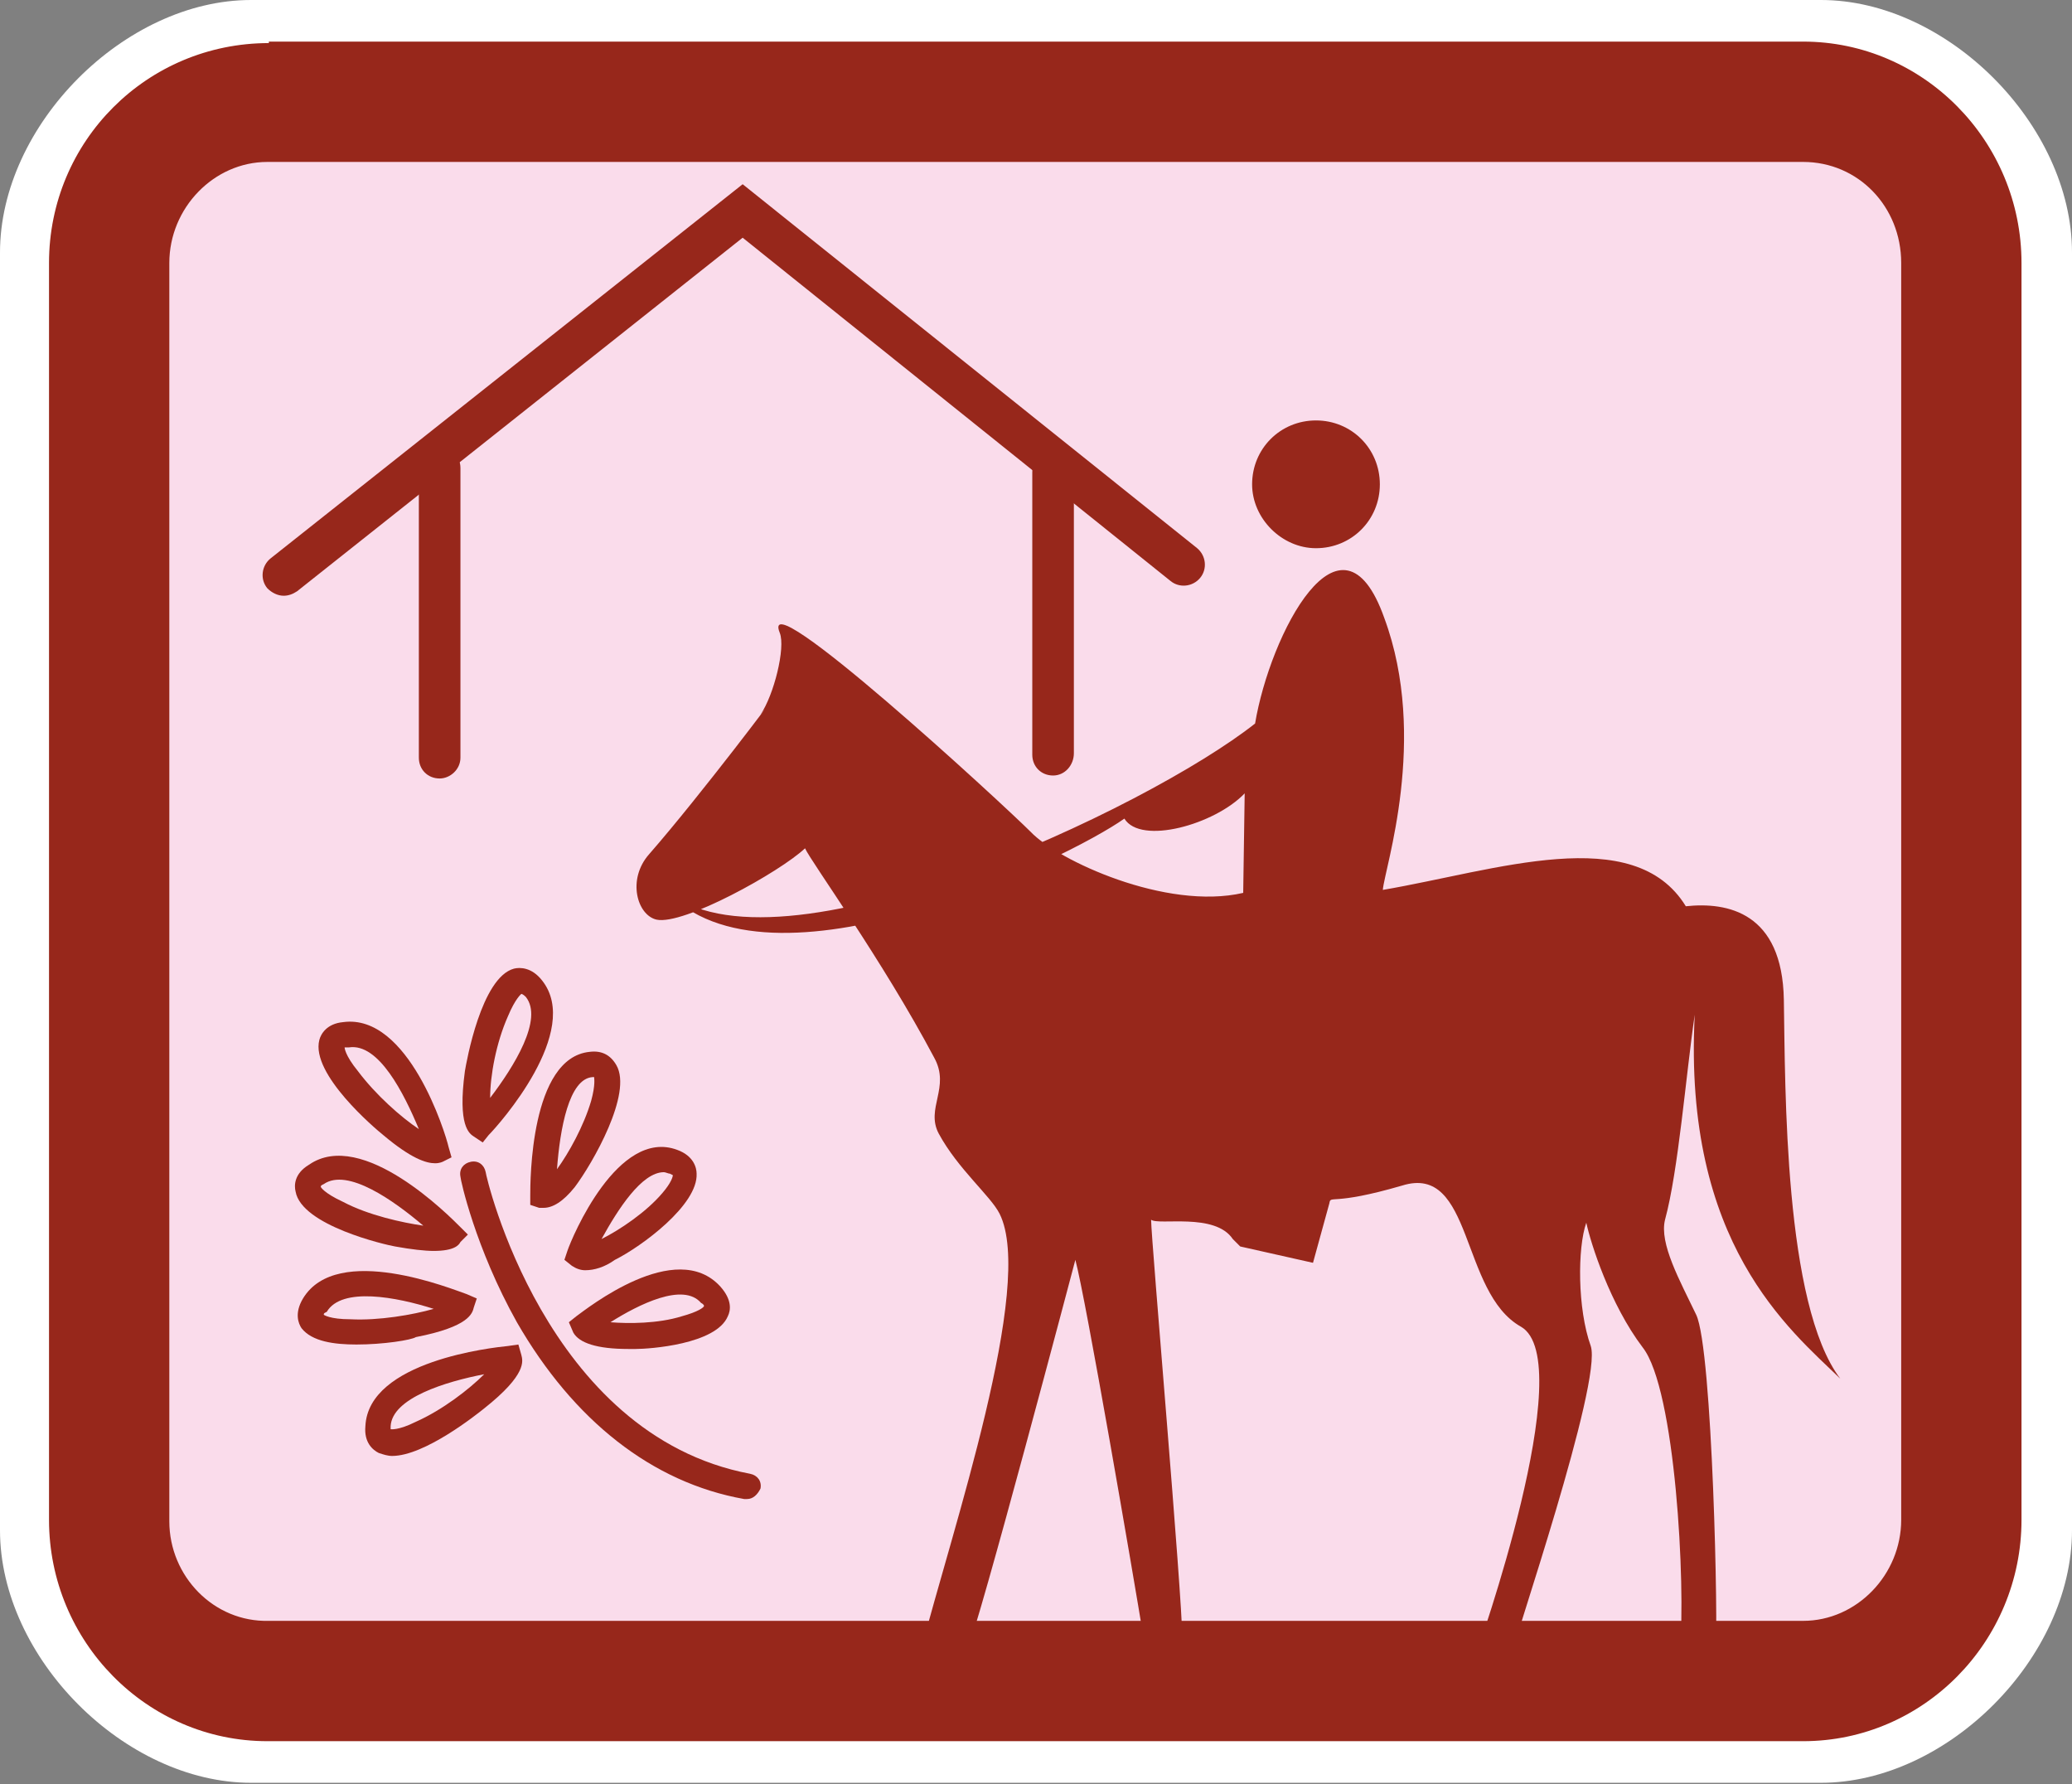 <?xml version="1.0" encoding="utf-8"?>
<!-- Generator: Adobe Illustrator 19.1.0, SVG Export Plug-In . SVG Version: 6.00 Build 0)  -->
<svg version="1.1" id="Lag_1" xmlns="http://www.w3.org/2000/svg" xmlns:xlink="http://www.w3.org/1999/xlink" x="0px" y="0px"
	 viewBox="0 0 139.5 120.1" style="enable-background:new 0 0 139.5 120.1;" xml:space="preserve">
<rect x="0" y="0" width="139.5" height="120.1" fill="#808080" stroke="none"/>
<style type="text/css">
	._x005B_Standard_x005D_{fill:#FFFFFF;stroke:#1D1D1B;}
	.st0{fill:#FFFFFF;}
	.st1{enable-background:new    ;}
	.st2{clip-path:url(#SVGID_2_);fill:#FADCEB;}
	.st3{fill:#97271B;}
</style>
<path class="st0" d="M16.9,0C8.4,0,0,8.4,0,17v86c0,8.6,8.4,17,16.9,17h105.7c8.5,0,16.9-8.4,16.9-17V17c0-8.6-8.4-17-16.9-17H16.9z
	"/>
<g>
	<g class="st1">
		<g>
			<defs>
				<rect id="SVGID_1_" x="7.4" y="6.9" width="124.7" height="106.3"/>
			</defs>
			<clipPath id="SVGID_2_">
				<use xlink:href="#SVGID_1_"  style="overflow:visible;"/>
			</clipPath>
			<path class="st2" d="M132.1,102.4c0,6-4.8,10.8-10.7,10.8H18.1c-5.9,0-10.7-4.9-10.7-10.8V17.7c0-6,4.8-10.8,10.7-10.8h103.4
				c5.9,0,10.7,4.9,10.7,10.8V102.4z"/>
		</g>
	</g>
	<path class="st3" d="M18.1,2.9C9.9,2.9,3.3,9.5,3.3,17.7v84.6c0,8.2,6.6,14.9,14.7,14.9h103.4c8.1,0,14.7-6.7,14.7-14.9V17.7
		c0-8.2-6.6-14.9-14.7-14.9H18.1z M11.4,102.4V17.7c0-3.7,3-6.8,6.6-6.8h103.4c3.7,0,6.6,3,6.6,6.8v84.6c0,3.7-3,6.8-6.6,6.8H18.1
		C14.4,109.2,11.4,106.1,11.4,102.4"/>
	<path class="st3" d="M52.5,42.6C51,38.9,67.5,54.1,69.4,56c1.8,1.9,9.1,5.3,14.3,4.1l0.1-6.7c-2,2.1-7,3.5-8.1,1.7
		c-3.8,2.7-24,12.5-30.9,4.8c7.4,6.4,32.5-5.5,39.7-11.2c1-6,5.8-15.3,8.7-7.1c3,8.1,0,16.9-0.1,18.3c7.6-1.3,16.9-4.6,20.4,1.1
		c2.8-0.3,6.5,0.4,6.6,6.3c0.1,5.9,0,20.5,3.8,25.5c-3.4-3.3-10.6-9.1-9.8-24.5c-0.6,4.1-1.1,10.5-2,13.8c-0.4,1.6,1,4.1,2.1,6.4
		c1.1,2.3,1.5,21.3,1.3,22.6h-2.4c0.4-4.4-0.3-17.6-2.5-20.4c-2.2-2.9-3.5-7-3.8-8.4c-0.6,1.7-0.6,5.8,0.3,8.3
		c0.8,2.4-5.3,20.2-5.3,20.7h-2.4c0,0,7-19.7,3-22c-4.1-2.3-3.2-11-8-9.5c-4.8,1.4-4.8,0.6-4.9,1.2l-1.1,4l-4.9-1.1l-0.5-0.5
		c-1.2-1.8-5-0.9-5.5-1.3c0,1.3,2.1,25.3,2.1,28.2H77c-0.7-4.3-3.9-22.9-4.6-25.5c0,0-6.6,25-7.3,26.3h-3.1
		c2.1-8.1,7.7-24.6,5.3-29.4c-0.6-1.2-2.8-3-4.1-5.4c-0.9-1.7,0.8-3.1-0.3-5.1c-3.5-6.6-8.3-13.2-8.7-14.1c-1.7,1.6-8.2,5.2-10,4.8
		c-1.3-0.3-2-2.7-0.5-4.4c3.5-4,9.2-11.6,7.5-9.4C52.1,46.8,52.9,43.6,52.5,42.6"/>
	<path class="st3" d="M88.6,36.9c2.4,0,4.3-1.9,4.3-4.3c0-2.4-1.9-4.3-4.3-4.3c-2.4,0-4.3,1.9-4.3,4.3
		C84.3,34.9,86.3,36.9,88.6,36.9"/>
	<line class="st3" x1="70.9" y1="31.8" x2="70.9" y2="50.7"/>
	<path class="st3" d="M70.9,52.2c-0.8,0-1.4-0.6-1.4-1.4V31.8c0-0.8,0.6-1.4,1.4-1.4s1.4,0.6,1.4,1.4v18.9
		C72.3,51.5,71.7,52.2,70.9,52.2z"/>
	<path class="st3" d="M19.1,40.1c-0.4,0-0.8-0.2-1.1-0.5c-0.5-0.6-0.4-1.5,0.2-2L50,12.4l30.6,24.5c0.6,0.5,0.7,1.4,0.2,2
		c-0.5,0.6-1.4,0.7-2,0.2L50,16L20,39.8C19.7,40,19.4,40.1,19.1,40.1z"/>
	<line class="st3" x1="29.6" y1="31.5" x2="29.6" y2="51"/>
	<path class="st3" d="M29.6,52.4c-0.8,0-1.4-0.6-1.4-1.4V31.5c0-0.8,0.6-1.4,1.4-1.4s1.4,0.6,1.4,1.4V51
		C31,51.8,30.3,52.4,29.6,52.4z"/>
	<path class="st3" d="M50.3,100.9c-0.1,0-0.1,0-0.2,0c-6.2-1.1-11.5-5.3-15.3-11.9C32,84,31,79.4,31,79.2c-0.1-0.5,0.2-0.9,0.7-1
		c0.5-0.1,0.9,0.2,1,0.7c0,0.2,4,17.7,17.8,20.3c0.5,0.1,0.8,0.5,0.7,1C51,100.6,50.7,100.9,50.3,100.9z"/>
	<path class="st3" d="M29.2,84.2c-0.6,0-1.5-0.1-2.6-0.3c-0.6-0.1-6.3-1.4-6.7-3.7c-0.1-0.4-0.1-1.2,0.9-1.8
		c3.6-2.5,9.5,3.5,10.2,4.2l0.5,0.5L31,83.6C30.9,83.8,30.6,84.2,29.2,84.2z M21.6,79.9c0,0,0.2,0.4,1.5,1c1.7,0.9,4,1.4,5.4,1.6
		c-2-1.7-5.1-3.9-6.7-2.8C21.6,79.8,21.6,79.8,21.6,79.9z"/>
	<path class="st3" d="M29.3,78.3c-0.6,0-1.6-0.3-3.5-1.9c-0.5-0.4-4.9-4.1-4.3-6.4c0.1-0.4,0.5-1.1,1.6-1.2c4.4-0.6,6.9,7.5,7.1,8.4
		l0.2,0.7l-0.6,0.3C29.8,78.2,29.6,78.3,29.3,78.3z M23.2,70.5c0,0,0,0.5,0.9,1.6c1.2,1.6,2.9,3.1,4.1,3.9c-1-2.4-2.7-5.8-4.7-5.5
		C23.3,70.5,23.2,70.5,23.2,70.5z"/>
	<path class="st3" d="M24,90.5c-1.5,0-3-0.2-3.7-1.1c-0.2-0.3-0.5-1,0.1-2c2.3-3.8,10.1-0.6,11-0.3l0.7,0.3L31.9,88
		c-0.1,0.4-0.3,1.3-3.9,2C27.7,90.2,25.8,90.5,24,90.5z M21.8,88.5c0,0,0.4,0.3,1.8,0.3c1.9,0.1,4.2-0.3,5.6-0.7
		c-2.5-0.8-6.2-1.5-7.2,0.2C21.8,88.4,21.8,88.4,21.8,88.5C21.8,88.5,21.8,88.5,21.8,88.5z"/>
	<path class="st3" d="M26.4,98c-0.3,0-0.6-0.1-0.9-0.2c-0.4-0.2-1-0.7-0.9-1.8c0.2-4.4,8.6-5.3,9.6-5.4l0.7-0.1l0.2,0.7
		c0.1,0.4,0.4,1.3-2.5,3.6C32.1,95.2,28.6,98,26.4,98z M32.6,92.5c-2.6,0.5-6.2,1.6-6.3,3.5c0,0.2,0,0.2,0,0.2c0,0,0.5,0.1,1.7-0.5
		C29.8,94.9,31.6,93.5,32.6,92.5z"/>
	<path class="st3" d="M32.5,76.9l-0.6-0.4c-0.3-0.2-1.1-0.7-0.6-4.4c0.1-0.6,1.1-6.3,3.3-6.9c0.4-0.1,1.2-0.1,1.9,0.8
		c2.7,3.4-2.9,9.7-3.6,10.4L32.5,76.9z M35.1,66.9c0,0-0.4,0.3-0.9,1.5c-0.8,1.8-1.2,4-1.2,5.5c1.6-2.1,3.6-5.3,2.4-6.8
		C35.2,66.9,35.1,66.9,35.1,66.9z"/>
	<path class="st3" d="M36.6,81.3c-0.1,0-0.2,0-0.3,0l-0.6-0.2l0-0.6c0-1,0-9.3,4-9.7c0.8-0.1,1.4,0.2,1.8,0.9
		c1.1,1.9-1.6,6.6-2.8,8.2C37.9,80.9,37.2,81.3,36.6,81.3z M40,72.5c0,0-0.1,0-0.1,0c-1.6,0.1-2.2,3.5-2.4,6.2
		c0.8-1.1,1.8-2.9,2.3-4.6C40.1,73,40,72.6,40,72.5z"/>
	<path class="st3" d="M39.4,85.5c-0.3,0-0.6-0.1-0.9-0.3l-0.5-0.4l0.2-0.6c0.3-0.9,3.4-8.3,7.4-6.8c1.1,0.4,1.3,1.2,1.3,1.6
		c0.1,2.1-3.7,4.9-5.5,5.8C40.7,85.3,40,85.5,39.4,85.5z M44.7,78.9c-1.5,0-3.1,2.5-4.2,4.5c1.2-0.6,3-1.8,4.1-3.1
		c0.6-0.7,0.7-1.1,0.7-1.2c0,0,0,0-0.2-0.1C45,79,44.8,78.9,44.7,78.9z"/>
	<path class="st3" d="M42.3,90.8c-2.1,0-3.3-0.4-3.7-1.1L38.3,89l0.5-0.4c0.7-0.5,6.7-5.3,9.7-2c0.8,0.9,0.7,1.6,0.5,2
		c-0.8,1.9-5.3,2.2-6.2,2.2C42.6,90.8,42.4,90.8,42.3,90.8z M41.1,89c1.2,0.1,3.2,0.1,4.8-0.4c1.1-0.3,1.5-0.6,1.5-0.7
		c0,0,0-0.1-0.2-0.2C46,86.3,43,87.8,41.1,89z"/>
</g>
</svg>
